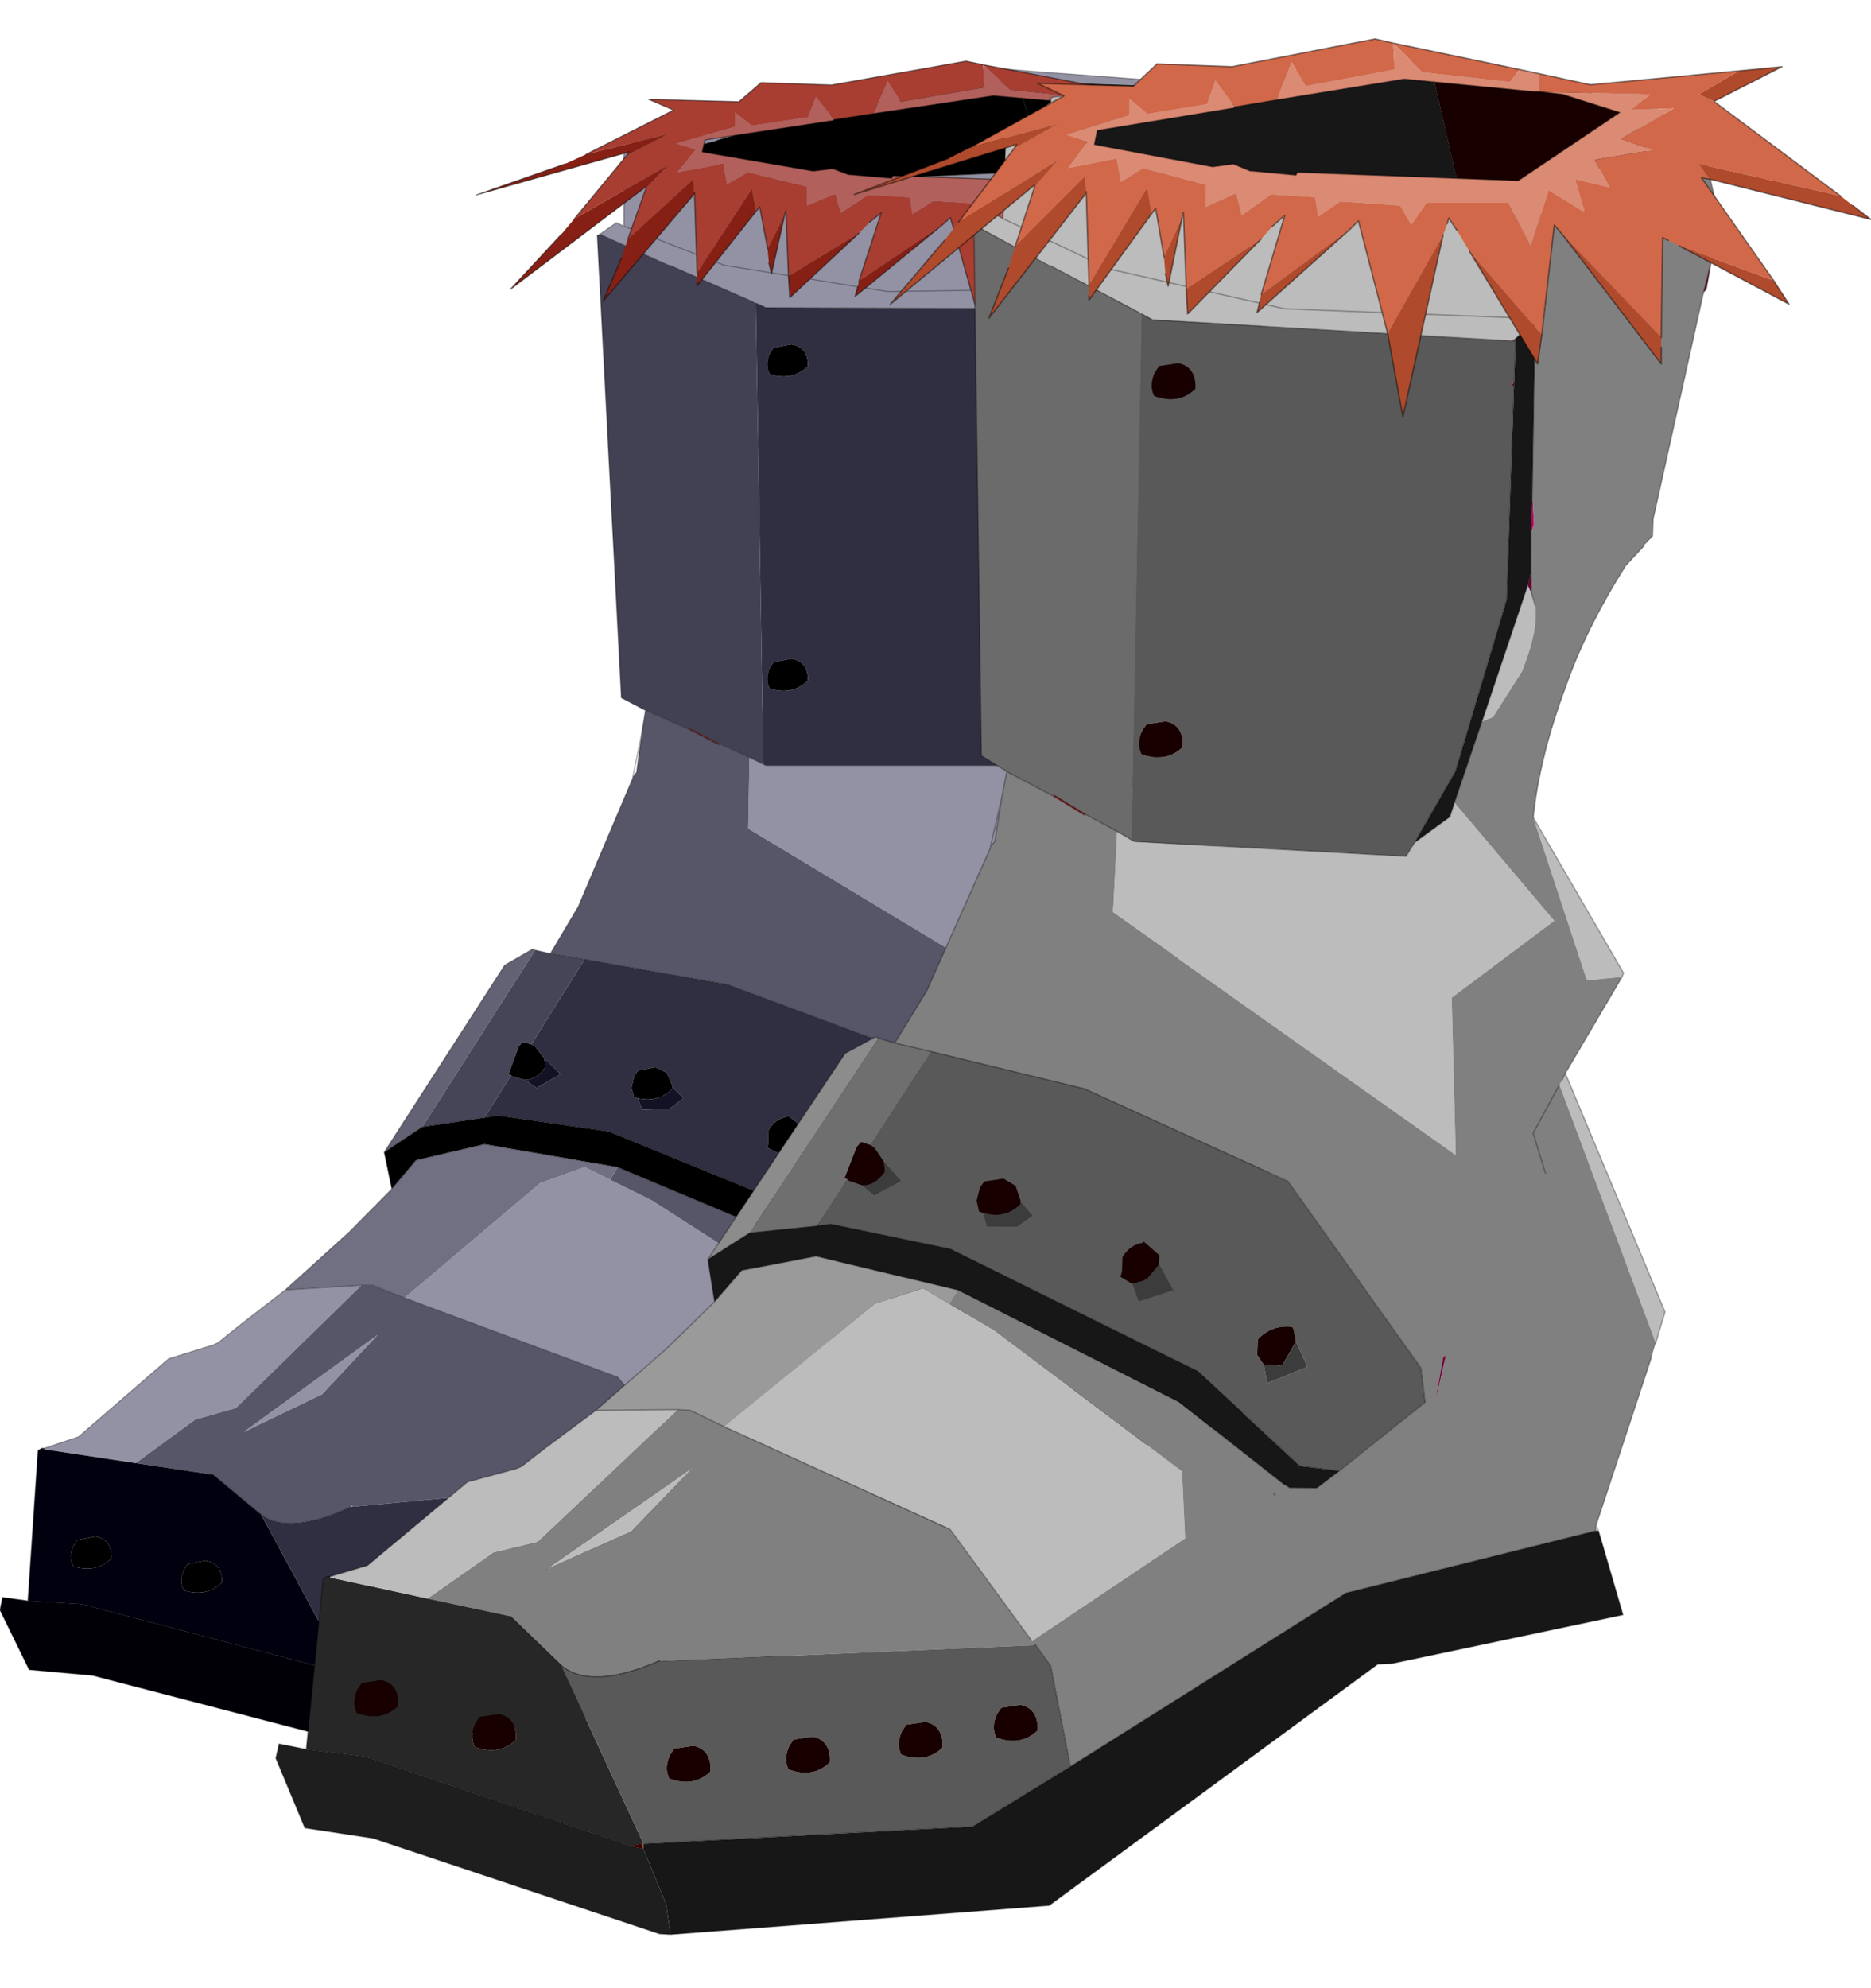 <?xml version="1.0"?>
<svg xmlns="http://www.w3.org/2000/svg" xmlns:xlink="http://www.w3.org/1999/xlink" width="67.35px" height="71.55px"><g transform="matrix(1, 0, 0, 1, -244.2, -163.35)"><use xlink:href="#object-0" width="50.8" height="73.15" transform="matrix(0.913, 0, 0, 0.826, 244.2, 165.75)"/><use xlink:href="#object-1" width="36.6" height="13.6" transform="matrix(0.94, 0, 0, 0.86, 261.35, 165.55)"/><use xlink:href="#object-2" width="50.8" height="73.15" transform="matrix(0.983, 0.054, -0.033, 0.941, 256.35, 163.35)"/><use xlink:href="#object-3" width="36.6" height="13.6" transform="matrix(1, 0, 0, 1, 274.95, 164.75)"/></g><defs><g transform="matrix(1, 0, 0, 1, 15.2, 13.15)" id="object-0"><path fill-rule="evenodd" fill="#9292a4" stroke="none" d="M8.45 -5.85L9.1 -6.35L9.4 -6.2L9.4 -9.5L9.65 -9.75L10.7 -10.5L11 -10.75L11 -10.9L11.1 -10.95L23.4 -13.05L23.45 -12.95L23.9 -13.1L25.45 -12.95L32.2 -12.4L34.95 -10.55L34.95 -10.15Q34.75 -9.25 33.6 -8.65Q32.2 -7.85 28.55 -7.45L28.1 -7.4L27.05 -7.4Q29.6 -6 29.3 -3.7L29.3 -3.5L29 -2.4L28.95 -3.4L28.25 -2.65L28.15 -2.6L15 -2.65L14.6 -2.85L14.5 -2.9L11.2 -4.5L11.15 -4.5L8.45 -5.85M29.55 15.55L33.05 21.3L33 21.45L31.75 21.65L31.7 21.6L29.55 15.55M31.05 25.25L35 34.15L34.7 35.35L30.85 25.7L30.95 25.5L31.05 25.25M-13.45 47.05L-12.1 46.55L-8.55 43.15L-6.8 42.55L-6.6 42.45L-5.7 41.65L-3.95 40.15L-0.95 39.95L-5.9 45.3L-7.5 45.8L-9.85 47.7L-13.45 47.1L-13.45 47.05M9.4 -6.2L13.35 -4.5L19.8 -3.35L28.95 -3.5L28.95 -3.4L28.95 -3.5L19.8 -3.35L13.35 -4.5L9.4 -6.2M23.85 -12.5L14.55 -10.4L13.1 -9.95L13 -9.9L12.25 -9.7L12.4 -9.05L12.95 -8.95L13.15 -8.95L13.15 -8.8L13.6 -8.85L17.95 -8.2L25.95 -8.6L26 -8.45L26.35 -8.45L27.35 -8.4L28.35 -8.4L32.75 -9.9Q33.25 -11.05 30.6 -12.3L23.7 -12.55L23.6 -12.55L23.85 -12.5M11.1 -8.55L11.15 -9.55L12.25 -9.7L11.15 -9.55L11.1 -8.55M25.25 16.75L26.5 15.7L26.65 15.15L30.45 19.45L26.8 22.6L27.15 28.6L14.3 20.05L14.35 16.95L14.9 17.25L15 17.3L24.95 17.3L25.25 16.75M27.55 12L29.05 6.7L29.2 7L29.35 7.45Q29.5 8.4 28.95 10L27.95 11.8L27.55 12M0.75 40.5L6.1 35.5L7.85 34.8L8.85 35.35L10.5 36.25L17.55 41.25L17.75 43.8L12.4 47.95L12.25 48L9.15 43.95L0.75 40.5M-0.3 42.1L-2.5 44.7L-5.6 46.35L-0.3 42.1"/><path fill-rule="evenodd" fill="#565668" stroke="none" d="M34.95 -10.15L35.45 -8.25L35.45 -8.15L35.5 -8L35.5 -7.75L35.6 -7.55L35.6 -7.4L35.45 -6.5L35.35 -6.1L35.1 -4.85L33.55 3.9L33.55 4.55L33.25 4.9L33.25 4.95L32.6 5.75Q31.2 8.3 30.55 10.55Q29.7 13.25 29.55 15.55L31.7 21.6L31.75 21.65L33 21.45L31.05 25.25L30.95 25.5L30.85 25.7L34.7 35.35L34.55 35.95L32.75 42.45L32.75 42.65L23.7 45.55L13.85 52.75L13 48.95L12.4 48.15L12.3 48.2L-1.3 49.6L-1.3 49.55L-1.35 49.6Q-3.8 50.85 -4.9 49.95L-6.8 48.2L-9.85 47.7L-7.5 45.8L-5.9 45.3L-0.95 39.95L-0.5 39.95L0.75 40.5L9.15 43.95L12.25 48L12.3 48.05L12.4 47.95L17.75 43.8L17.55 41.25L10.5 36.25L8.85 35.35L9.15 34.8L17.35 38.6L21.25 41.5L21.3 41.5L21.35 41.55L21.5 41.65L22.5 41.6L23.3 40.9L26.35 38.1L26.15 36.8L21.05 29.95L13.5 26.85L7.85 25.75L6.5 25.5L7.6 23.45L9.75 17.85L9.75 17.8L9.9 17.6L10.1 15.9L10.25 14.9L12 15.75L13.15 16.4L13.15 16.35L14.35 16.95L14.3 20.05L27.15 28.6L26.8 22.6L30.45 19.45L26.65 15.15L27.55 12L27.95 11.8L28.95 10Q29.5 8.4 29.35 7.45L29.2 7L29.15 6.2L29.1 4.7L29.2 4.35L29.1 3.3L29 -2.4L29.3 -3.5L29.3 -3.7Q29.6 -6 27.05 -7.4L28.1 -7.4L28.55 -7.45Q32.2 -7.85 33.6 -8.65Q34.75 -9.25 34.95 -10.15M27.05 36.25L26.95 36.35L26.7 38.15L27.05 36.25M20.95 41.95L21.05 41.95L21 41.95L20.95 41.9L20.95 41.95M30.85 25.7L29.95 27.6L30.45 29.1L29.95 27.6L30.85 25.7M-0.3 42.1L-5.6 46.35L-2.5 44.7L-0.3 42.1"/><path fill-rule="evenodd" fill="#383b03" stroke="none" d="M35.45 -6.5L35.45 -6.3L35.35 -6.1L35.45 -6.5"/><path fill-rule="evenodd" fill="#42001e" stroke="none" d="M35.35 -6.1L35.2 -5L35.1 -4.85L35.35 -6.1M13.6 -8.85L13.15 -8.8L13.15 -8.95L13.6 -8.85M28.3 -0.9L28.2 -0.9L28.3 -1.05L28.3 -0.9M29.05 6.7L29.15 6.2L29.2 7L29.05 6.7M27.05 36.25L26.7 38.15L26.95 36.35L27.05 36.25M-1.7 56.5L-1.65 56.6L-1.7 56.6L-1.7 56.5"/><path fill-rule="evenodd" fill="#000000" stroke="none" d="M32.85 42.65L33.85 45.8L25.45 48.15L24.95 48.2L13.25 58.1L-0.55 60L-0.75 58.85L-1.65 56.8L-1.65 56.6L10.35 55.25L13.85 52.75L23.7 45.55L32.75 42.65L32.85 42.65M0.25 35.75L-0.05 34.15L1.45 33.05L3.9 32.65L4.4 32.55L8.8 33.25L18 37.4L21.85 40.8L23.3 40.9L22.5 41.6L21.5 41.65L21.35 41.55L21.25 41.5L17.35 38.6L9.15 34.8L3.9 33.8L1.2 34.5L0.25 35.75M28.25 -2.65L28.95 -3.4L29 -2.4L29.1 3.3L29.1 4.7L29.15 6.2L29.05 6.7L27.55 12L26.65 15.15L26.5 15.7L25.25 16.75L26.65 13.95L28.3 7.3L28.3 -0.9L28.3 -1.05L28.3 -2.6L28.25 -2.65M12.25 -9.7L13 -9.9L13.1 -9.95L14.55 -10.4L23.85 -12.5L25 -12.3L25.95 -8.6L17.95 -8.2L13.6 -8.85L13.15 -8.95L12.95 -8.95L12.4 -9.05L12.25 -9.7"/><path fill-rule="evenodd" fill="#000006" stroke="none" d="M-0.55 60L-0.95 60L-11.55 56.95L-14.05 56.7L-15.2 54.1L-15.1 53.55L-14.1 53.7L-11.95 53.85L-2.15 56.7L-1.65 56.8L-0.75 58.85L-0.55 60"/><path fill-rule="evenodd" fill="#00000f" stroke="none" d="M-14.1 53.7L-13.7 47.15L-13.55 47.05L-13.45 47.1L-9.85 47.7L-6.8 48.2L-4.9 49.95L-1.7 56.5L-1.7 56.6L-2.15 56.7L-11.95 53.85L-14.1 53.7M-6.45 52.9L-6.45 52.75Q-6.5 52.05 -7.1 51.95L-7.8 52.1L-7.95 52.35Q-8.15 52.85 -7.95 53.25Q-7.05 53.55 -6.45 52.9M-10.8 51.85L-10.8 51.7Q-10.85 51 -11.45 50.9L-12.15 51.05L-12.3 51.3Q-12.5 51.8 -12.3 52.2Q-11.4 52.5 -10.8 51.85"/><path fill-rule="evenodd" fill="#0d0004" stroke="none" d="M-13.55 47.05L-13.45 47.05L-13.45 47.1L-13.55 47.05"/><path fill-rule="evenodd" fill="#707082" stroke="none" d="M-3.95 40.15L-1.45 37.65L0.25 35.75L1.2 34.5L3.9 33.8L9.15 34.8L8.85 35.35L7.85 34.8L6.1 35.5L0.75 40.5L-0.5 39.95L-0.95 39.95L-3.95 40.15"/><path fill-rule="evenodd" fill="#626274" stroke="none" d="M-0.05 34.15L4.7 26L5.8 25.3L5.9 25.35L1.45 33.05L-0.05 34.15"/><path fill-rule="evenodd" fill="#454557" stroke="none" d="M5.9 25.35L6.5 25.5L7.85 25.75L5.75 29.45L5.4 29.35L5.25 29.55L4.85 30.75L4.95 30.8L3.9 32.65L1.45 33.05L5.9 25.35"/><path fill-rule="evenodd" fill="#414153" stroke="none" d="M10.25 14.9L9.3 14.35L8.35 -5.8L8.45 -5.85L11.15 -4.5L11.2 -4.5L14.5 -2.9L14.6 -2.85L14.9 17.25L14.35 16.95L13.15 16.35L12 15.7L12 15.75L10.25 14.9"/><path fill-rule="evenodd" fill="#2f2f41" stroke="none" d="M14.6 -2.85L15 -2.65L28.15 -2.6L28.3 -2.6L28.3 -1.05L28.2 -0.9L28.3 -0.9L28.3 7.3L26.65 13.95L25.25 16.75L24.95 17.3L15 17.3L14.9 17.25L14.6 -2.85M16.65 -0.1L16.65 -0.25Q16.6 -0.95 16 -1.05L15.3 -0.9L15.15 -0.65Q14.95 -0.15 15.15 0.25Q16.05 0.55 16.65 -0.1M16.65 13.6L16.65 13.45Q16.6 12.75 16 12.65L15.3 12.8L15.15 13.05Q14.95 13.55 15.15 13.95Q16.05 14.25 16.65 13.6M11.3 31.3L11.3 31.25L11.1 30.7L10.65 30.45L9.95 30.6L9.8 30.85L9.7 31.35L9.8 31.75L9.95 31.8L10.1 32.25L10.1 32.3L11.2 32.25L11.75 31.8L11.3 31.3M16.45 33.4L16.45 33.05L15.85 32.55L15.85 32.6Q15.35 32.7 15.1 33.2L15.1 33.5L15.1 33.75L15.05 33.95L15.5 34.2L15.75 34.85L17 34.35L16.45 33.4M21.55 36.05L21.45 35.6L21.4 35.5Q20.65 35.45 20.15 36.05L20.15 36.2L20.15 36.5L20.15 36.65L20.4 37L20.55 37.7L22 37L21.55 36.05M6.25 30.05L5.9 29.55L5.75 29.45L7.85 25.75L13.5 26.85L21.05 29.95L26.15 36.8L26.35 38.1L23.3 40.9L21.85 40.8L18 37.4L8.8 33.25L4.4 32.55L3.9 32.65L4.95 30.8L5 30.85L5.5 31L5.95 31.35L6.9 30.75L6.25 30.05M-4.9 49.95Q-3.8 50.85 -1.35 49.6L-1.3 49.6L12.3 48.2L12.4 48.15L13 48.95L13.85 52.75L10.35 55.25L-1.65 56.6L-1.7 56.5L-4.9 49.95M11.1 51.8Q12 52.1 12.6 51.45L12.6 51.3Q12.55 50.6 11.95 50.5L11.25 50.65L11.1 50.9Q10.9 51.4 11.1 51.8M7.8 51.5L7.65 51.75Q7.45 52.25 7.65 52.65Q8.55 52.95 9.15 52.3L9.15 52.15Q9.1 51.45 8.5 51.35L7.8 51.5M0.7 53.55Q0.65 52.85 0.05 52.75L-0.65 52.9L-0.8 53.15Q-1 53.65 -0.8 54.05Q0.1 54.35 0.7 53.7L0.7 53.55M3.55 52.55Q3.35 53.05 3.55 53.45Q4.45 53.75 5.05 53.1L5.05 52.95Q5 52.25 4.4 52.15L3.7 52.3L3.55 52.55"/><path fill-rule="evenodd" fill="#420000" stroke="none" d="M28.15 -2.6L28.25 -2.65L28.3 -2.6L28.15 -2.6"/><path fill-rule="evenodd" fill="#000000" stroke="none" d="M23.7 -12.55L30.6 -12.3Q33.25 -11.05 32.75 -9.9L28.35 -8.4L27.35 -8.4L25.95 -8.6L25 -12.3L23.85 -12.5L23.7 -12.55M16.65 -0.1Q16.05 0.55 15.15 0.25Q14.95 -0.15 15.15 -0.65L15.3 -0.9L16 -1.05Q16.6 -0.95 16.65 -0.25L16.65 -0.1M16.65 13.6Q16.05 14.25 15.15 13.95Q14.95 13.55 15.15 13.05L15.3 12.8L16 12.65Q16.6 12.75 16.65 13.45L16.65 13.6M9.95 31.8L9.8 31.75L9.7 31.35L9.8 30.85L9.95 30.6L10.65 30.45L11.1 30.7L11.3 31.25L11.3 31.3L11.3 31.4Q10.75 32 9.95 31.8M15.5 34.2L15.05 33.95L15.1 33.75L15.1 33.5L15.1 33.2Q15.35 32.7 15.85 32.6L15.85 32.55L16.45 33.05L16.45 33.4L16.05 33.95L15.9 34.05L15.5 34.2M20.4 37L20.15 36.65L20.15 36.5L20.15 36.2L20.15 36.05Q20.65 35.45 21.4 35.5L21.45 35.6L21.55 36.05L21.1 36.95L21 37L20.4 37M5.75 29.45L5.9 29.55L6.25 30.05L6.3 30.3L6.3 30.45Q5.95 31 5.5 31L5 30.85L4.95 30.8L4.85 30.75L5.25 29.55L5.4 29.35L5.75 29.45M11.1 51.8Q10.9 51.4 11.1 50.9L11.25 50.65L11.95 50.5Q12.55 50.6 12.6 51.3L12.6 51.45Q12 52.1 11.1 51.8M7.8 51.5L8.5 51.35Q9.1 51.45 9.15 52.15L9.15 52.3Q8.55 52.95 7.65 52.65Q7.45 52.25 7.65 51.75L7.8 51.5M0.7 53.55L0.7 53.7Q0.1 54.35 -0.8 54.05Q-1 53.65 -0.8 53.15L-0.65 52.9L0.05 52.75Q0.65 52.85 0.7 53.55M3.55 52.55L3.7 52.3L4.4 52.15Q5 52.25 5.05 52.95L5.05 53.1Q4.45 53.75 3.55 53.45Q3.35 53.05 3.55 52.55M-6.45 52.9Q-7.05 53.55 -7.95 53.25Q-8.15 52.85 -7.95 52.35L-7.8 52.1L-7.1 51.95Q-6.5 52.05 -6.45 52.75L-6.45 52.9M-10.8 51.85Q-11.4 52.5 -12.3 52.2Q-12.5 51.8 -12.3 51.3L-12.15 51.05L-11.45 50.9Q-10.85 51 -10.8 51.7L-10.8 51.85"/><path fill-rule="evenodd" fill="#030000" stroke="none" d="M27.35 -8.4L26.35 -8.45L26 -8.45L25.95 -8.6L27.35 -8.4"/><path fill-rule="evenodd" fill="#730000" stroke="none" d="M13.15 -8.95L12.95 -8.95L13.15 -8.95M12 15.75L12 15.7L13.15 16.35L13.15 16.4L12 15.75"/><path fill-rule="evenodd" fill="#8d0043" stroke="none" d="M29.1 4.7L29.1 3.3L29.2 4.35L29.1 4.7"/><path fill-rule="evenodd" fill="#121224" stroke="none" d="M11.3 31.3L11.75 31.8L11.2 32.25L10.1 32.3L10.1 32.25L9.95 31.8Q10.75 32 11.3 31.4L11.3 31.3M16.45 33.4L17 34.35L15.75 34.85L15.5 34.2L15.9 34.05L16.05 33.95L16.45 33.4M21.55 36.05L22 37L20.55 37.7L20.4 37L21 37L21.1 36.95L21.55 36.05M6.25 30.05L6.9 30.75L5.95 31.35L5.5 31Q5.95 31 6.3 30.45L6.3 30.3L6.25 30.05"/><path fill-rule="evenodd" fill="#180000" stroke="none" d="M21.25 41.5L21.35 41.55L21.3 41.5L21.25 41.5"/><path fill-rule="evenodd" fill="#898368" stroke="none" d="M12.4 47.95L12.3 48.05L12.25 48L12.4 47.95"/><path fill-rule="evenodd" fill="#450000" stroke="none" d="M20.95 41.9L21 41.95L21.05 41.95L20.95 41.95L20.95 41.9"/><path fill-rule="evenodd" fill="#1c0000" stroke="none" d="M-1.65 56.8L-2.15 56.7L-1.7 56.6L-1.65 56.8"/><path fill-rule="evenodd" fill="#424106" stroke="none" d="M-1.65 56.8L-1.7 56.6L-1.65 56.6L-1.65 56.8"/><path fill="none" stroke="#000000" stroke-opacity="0.302" stroke-width="0.05" stroke-linecap="round" stroke-linejoin="round" d="M8.45 -5.85L9.1 -6.35L9.4 -6.2L9.4 -9.5L9.65 -9.75L10.7 -10.5L11 -10.9L11.1 -10.95L23.4 -13.05L23.9 -13.1L25.45 -12.95L32.2 -12.4L34.95 -10.55L34.95 -10.15L35.45 -8.25L35.5 -8L35.5 -7.75L35.6 -7.55L35.6 -7.4L35.45 -6.5L35.45 -6.3L35.35 -6.1L35.2 -5L35.1 -4.85L33.55 3.9L33.55 4.55L33.25 4.9L33.25 4.95L32.6 5.75Q31.2 8.3 30.55 10.55Q29.7 13.25 29.55 15.55L33.05 21.3L33 21.45L31.05 25.25L35 34.15L34.7 35.35M34.55 35.95L32.75 42.45L32.85 42.65L33.85 45.8L25.45 48.15L24.95 48.2L13.25 58.1L-0.55 60L-0.95 60L-11.55 56.95L-14.05 56.7L-15.2 54.1L-15.1 53.55L-14.1 53.7L-13.7 47.15L-13.55 47.05L-13.45 47.05L-12.1 46.55L-8.55 43.15L-6.8 42.55L-6.6 42.45L-5.7 41.65L-3.95 40.15L-1.45 37.65L0.25 35.75L-0.05 34.15L4.7 26L5.8 25.3L5.9 25.35L6.5 25.5L7.6 23.45L9.75 17.85L9.75 17.8L10.1 15.9L10.25 14.9L9.3 14.35L8.35 -5.8L8.45 -5.85L11.15 -4.5L11.2 -4.5L14.5 -2.9M14.6 -2.85L15 -2.65L28.15 -2.6L28.25 -2.65L28.95 -3.4L28.95 -3.5L19.8 -3.35L13.35 -4.5L9.4 -6.2M12.25 -9.7L13 -9.9L13.1 -9.95L14.55 -10.4L23.85 -12.5L23.6 -12.55M26.35 -8.45L26 -8.45L25.95 -8.6L17.95 -8.2L13.6 -8.85L13.15 -8.95L12.95 -8.95L12.4 -9.05L12.25 -9.7L11.15 -9.55L11.1 -8.55M10.7 -10.5L11 -10.75L11 -10.9M23.85 -12.5L23.7 -12.55M23.9 -13.1L23.45 -12.95L23.4 -13.05M27.35 -8.4L25.95 -8.6L25 -12.3L23.85 -12.5M28.3 -1.05L28.3 -2.6L28.15 -2.6M28.3 -1.05L28.3 -0.9L28.3 7.3L26.65 13.95L25.25 16.75L26.5 15.7L26.65 15.15L27.55 12L29.05 6.7L29.15 6.2L29.1 4.7L29.1 3.3L29 -2.4L28.95 -3.4M35.5 -8L35.45 -8.15L35.45 -8.25M35.1 -4.85L35.35 -6.1L35.45 -6.5M29.2 7L29.35 7.45M29.2 7L29.15 6.2M25.25 16.75L24.95 17.3L15 17.3L14.9 17.25L14.35 16.95L13.15 16.35L12 15.7M10.1 15.9L9.9 17.6L9.75 17.8M12 15.75L13.15 16.4M12 15.75L10.25 14.9M3.9 32.65L4.4 32.55L8.8 33.25L18 37.4L21.85 40.8L23.3 40.9L26.35 38.1L26.15 36.8L21.05 29.95L13.5 26.85L7.85 25.75L6.5 25.5M1.45 33.05L3.9 32.65M-0.05 34.15L1.45 33.05M9.15 34.8L3.9 33.8L1.2 34.5L0.25 35.75M9.15 34.8L17.35 38.6L21.25 41.5L21.3 41.5L21.35 41.55L21.5 41.65L22.5 41.6L23.3 40.9M12.25 48L9.15 43.95L0.75 40.5L-0.5 39.95L-0.95 39.95L-3.95 40.15M-6.8 48.2L-4.9 49.95Q-3.8 50.85 -1.35 49.6M12.4 48.15L13 48.95L13.85 52.75L23.7 45.55L32.75 42.65L32.75 42.45M30.95 25.5L31.05 25.25M20.95 41.95L20.95 41.9M32.75 42.65L32.85 42.65M30.45 29.1L29.95 27.6L30.85 25.7M-1.65 56.6L10.35 55.25L13.85 52.75M-2.15 56.7L-1.65 56.8M-1.7 56.6L-2.15 56.7L-11.95 53.85L-14.1 53.7M-1.7 56.6L-1.65 56.6"/></g><g transform="matrix(1, 0, 0, 1, 18.3, 6.8)" id="object-1"><path fill-rule="evenodd" fill="#a73e31" stroke="none" d="M-14.1 -2.9L-10.75 -4.75L-11.7 -5.2L-8.25 -5.1L-7.4 -5.9L-4.7 -5.8L0.45 -6.8L1.1 -6.65L5.65 -5.7L5.3 -5.25L2.15 -5.6L1.1 -6.65L1.15 -5.7L-2.05 -5.1L-2.55 -5.95L-3.1 -4.6L-4.6 -4.35L-5.3 -5.3L-5.6 -4.45L-7.75 -4.1L-8.4 -4.65L-8.4 -4.05L-10.65 -3.35L-9.9 -3.1L-10.6 -2.15L-8.85 -2.5L-8.7 -1.65L-7.9 -2.15L-5.65 -1.55L-5.65 -0.75L-4.55 -1.25L-4.35 -0.45L-3.3 -1.2L-1.7 -1.1L-1.7 -1.05L-1.6 -0.4L-0.8 -0.95L1.35 -0.8L1.75 -0.1L2.3 -0.9L5.25 -0.9L6.05 0.65L6.7 -1.35L8 -0.55L7.65 -1.75L8.9 -1.45L8.35 -2.45L10.45 -2.8L9.3 -3.2L11.2 -4.3L9.65 -4.25L10.35 -4.8L6.35 -4.9L6.15 -4.9L6.35 -4.9L6.35 -5.55L8.2 -5.15L13.55 -5.65L12.1 -4.8L12.65 -4.55L17.2 -1.15L12.1 -2.3L12.5 -1.75L12.2 -1.8L14.8 1.9L11.4 0.65L11 0.45L10.8 0.35L10.75 3.95L7.2 0.25L6.9 -0.1L6.45 3.85L3.85 0.85L3.4 0.1L3.1 -0.35L3.05 -0.15L2.9 0.25L0.9 3.8L-0.15 -0.25L-0.45 0.05L-3.65 2.4L-2.8 -0.45L-3.25 -0.05L-3.65 0.4L-6.35 2.2L-6.45 -0.55L-6.5 -0.35L-7.15 1.05L-7.45 -0.7L-7.6 -0.5L-7.75 -1.45L-9.85 2.05L-9.95 -1.3L-9.95 -1.25L-10 -1.85L-12.5 0.65L-11.8 -1.5L-11.8 -1.55L-11.75 -1.55L-10.95 -2.45L-14.55 -0.2L-12.55 -2.85L-10.95 -3.75L-14.1 -2.9"/><path fill-rule="evenodd" fill="#b1605b" stroke="none" d="M5.65 -5.7L6.35 -5.55L6.35 -4.9L10.35 -4.8L9.65 -4.25L11.2 -4.3L9.3 -3.2L10.45 -2.8L8.35 -2.45L8.9 -1.45L7.65 -1.75L8 -0.55L6.7 -1.35L6.05 0.65L5.25 -0.9L2.3 -0.9L1.75 -0.1L1.35 -0.8L-0.8 -0.95L-1.6 -0.4L-1.7 -1.05L-1.7 -1.1L-3.3 -1.2L-4.35 -0.45L-4.55 -1.25L-5.65 -0.75L-5.65 -1.55L-7.9 -2.15L-8.7 -1.65L-8.85 -2.5L-10.6 -2.15L-9.9 -3.1L-10.65 -3.35L-8.4 -4.05L-8.4 -4.65L-7.75 -4.1L-5.6 -4.45L-5.3 -5.3L-4.6 -4.35L-4.7 -4.3L-9.55 -3.5L-9.65 -3L-5.4 -2.2L-4.65 -2.3L-4.05 -2.05L-4 -2.05L-2.4 -1.9L-2.35 -2L5.6 -1.7L9.25 -4.15L7.2 -4.8L6.35 -4.9L6.15 -4.9L1.5 -5.35L-3.1 -4.6L-2.55 -5.95L-2.05 -5.1L1.15 -5.7L1.1 -6.65L2.15 -5.6L5.3 -5.25L5.65 -5.7"/><path fill-rule="evenodd" fill="#862015" stroke="none" d="M13.55 -5.65L15.1 -5.8L12.65 -4.55L12.1 -4.8L13.55 -5.65M17.2 -1.15L17.65 -0.8L18.3 -0.3L12.5 -1.75L12.1 -2.3L17.2 -1.15M14.8 1.9L15.35 2.75L11.4 0.65L14.8 1.9M10.75 3.95L10.75 4.3L10.75 4.9L7.2 0.25L10.75 3.95M6.45 3.85L6.3 4.9L3.85 0.85L6.45 3.85M2.9 0.25L1.45 6.8L0.9 3.8L2.9 0.25M-0.45 0.05L-3.8 3.05L-3.7 2.65L-3.65 2.4L-0.45 0.05M-3.65 0.4L-6.3 3.1L-6.35 2.2L-3.65 0.4M-6.5 -0.35L-7 2.1L-7.1 1.65L-7.15 1.05L-6.5 -0.35M-7.6 -0.5L-9.85 2.6L-9.85 2.45L-9.85 2.05L-7.75 -1.45L-7.6 -0.5M-9.95 -1.25L-13.45 3.25L-12.75 1.45L-12.5 0.65L-10 -1.85L-9.95 -1.25M-11.8 -1.55L-17 2.75L-15.05 0.45L-14.55 -0.2L-10.95 -2.45L-11.75 -1.55L-11.8 -1.55M-12.55 -2.85L-12.45 -3L-18.3 -1.2L-14.9 -2.5L-14.1 -2.9L-10.95 -3.75L-12.55 -2.85"/><path fill="none" stroke="#000000" stroke-opacity="0.451" stroke-width="0.05" stroke-linecap="round" stroke-linejoin="round" d="M-14.1 -2.9L-10.75 -4.75L-11.7 -5.2L-8.25 -5.1L-7.4 -5.9L-4.7 -5.8L0.45 -6.8L1.1 -6.65L5.65 -5.7L6.35 -5.55L8.2 -5.15L13.55 -5.65L15.1 -5.8L12.65 -4.55L17.2 -1.15M17.65 -0.8L18.3 -0.3L12.5 -1.75L12.2 -1.8L14.8 1.9L15.35 2.75L11.4 0.65M11 0.45L10.8 0.35L10.75 3.95M10.75 4.3L10.75 4.9L7.2 0.25L6.9 -0.1L6.45 3.85L6.3 4.9L3.85 0.85M3.4 0.1L3.1 -0.35L3.05 -0.15M2.9 0.25L1.45 6.8L0.9 3.8L-0.15 -0.25L-0.45 0.05L-3.8 3.05L-3.7 2.65M-3.65 2.4L-2.8 -0.45L-3.25 -0.05M-3.65 0.4L-6.3 3.1L-6.35 2.2L-6.45 -0.55L-6.5 -0.35L-7 2.1L-7.1 1.65M-7.15 1.05L-7.45 -0.7L-7.6 -0.5L-9.85 2.6L-9.85 2.45M-9.85 2.05L-9.95 -1.3L-9.95 -1.25L-13.45 3.25L-12.75 1.45M-12.5 0.65L-11.8 -1.5L-11.8 -1.55L-17 2.75L-15.05 0.45M-14.55 -0.2L-12.55 -2.85L-12.45 -3L-18.3 -1.2L-14.9 -2.5M6.35 -4.9L7.2 -4.8L9.25 -4.15L5.6 -1.7L-2.35 -2L-2.4 -1.9L-4 -2.05L-4.05 -2.05L-4.65 -2.3L-5.4 -2.2L-9.65 -3L-9.55 -3.5L-4.7 -4.3M-4.6 -4.35L-3.1 -4.6L1.5 -5.35L6.15 -4.9L6.35 -4.9"/></g><g transform="matrix(1, 0, 0, 1, 15.2, 13.15)" id="object-2"><path fill-rule="evenodd" fill="#bcbcbc" stroke="none" d="M8.45 -5.85L9.1 -6.35L9.4 -6.2L9.4 -9.5L9.65 -9.75L10.7 -10.5L11 -10.75L11 -10.9L11.1 -10.95L23.4 -13.05L23.45 -12.95L23.9 -13.1L25.45 -12.95L32.2 -12.4L34.95 -10.55L34.95 -10.15Q34.75 -9.25 33.6 -8.65Q32.2 -7.85 28.55 -7.45L28.1 -7.4L27.05 -7.4Q29.6 -6 29.3 -3.7L29.3 -3.5L29 -2.4L28.95 -3.4L28.25 -2.65L28.15 -2.6L15 -2.65L14.6 -2.85L14.5 -2.9L11.2 -4.5L11.15 -4.5L8.45 -5.85M29.55 15.55L33.05 21.3L33 21.45L31.75 21.65L31.7 21.6L29.55 15.55M31.05 25.25L35 34.15L34.7 35.35L30.85 25.7L30.95 25.5L31.05 25.25M-13.45 47.05L-12.1 46.55L-8.55 43.15L-6.8 42.55L-6.6 42.45L-5.7 41.65L-3.95 40.15L-0.95 39.95L-5.9 45.3L-7.5 45.8L-9.85 47.7L-13.45 47.1L-13.45 47.05M9.4 -6.2L13.35 -4.5L19.8 -3.35L28.95 -3.5L28.95 -3.4L28.95 -3.5L19.8 -3.35L13.35 -4.5L9.4 -6.2M23.85 -12.5L14.55 -10.4L13.1 -9.95L13 -9.9L12.25 -9.7L12.4 -9.05L12.95 -8.95L13.15 -8.95L13.15 -8.8L13.6 -8.85L17.95 -8.2L25.95 -8.6L26 -8.45L26.35 -8.45L27.35 -8.4L28.35 -8.4L32.75 -9.9Q33.25 -11.05 30.6 -12.3L23.7 -12.55L23.6 -12.55L23.85 -12.5M11.1 -8.55L11.15 -9.55L12.25 -9.7L11.15 -9.55L11.1 -8.55M25.25 16.75L26.5 15.7L26.65 15.15L30.45 19.45L26.8 22.6L27.15 28.6L14.3 20.05L14.35 16.95L14.9 17.25L15 17.3L24.95 17.3L25.25 16.75M27.55 12L29.05 6.7L29.2 7L29.35 7.45Q29.5 8.4 28.95 10L27.95 11.8L27.55 12M0.75 40.5L6.1 35.5L7.85 34.8L8.85 35.35L10.5 36.25L17.55 41.25L17.75 43.8L12.4 47.95L12.25 48L9.15 43.95L0.75 40.5M-0.3 42.1L-2.5 44.7L-5.6 46.35L-0.3 42.1"/><path fill-rule="evenodd" fill="#808080" stroke="none" d="M34.95 -10.15L35.45 -8.25L35.45 -8.15L35.5 -8L35.5 -7.75L35.6 -7.55L35.6 -7.4L35.45 -6.5L35.35 -6.1L35.1 -4.85L33.55 3.9L33.55 4.55L33.25 4.9L33.25 4.95L32.6 5.75Q31.2 8.3 30.55 10.55Q29.7 13.25 29.55 15.55L31.7 21.6L31.75 21.65L33 21.45L31.05 25.25L30.95 25.5L30.85 25.7L34.7 35.35L34.55 35.95L32.75 42.45L32.75 42.65L23.7 45.55L13.85 52.75L13 48.95L12.4 48.15L12.3 48.2L-1.3 49.6L-1.3 49.55L-1.35 49.6Q-3.8 50.85 -4.9 49.95L-6.8 48.2L-9.85 47.7L-7.5 45.8L-5.9 45.3L-0.95 39.95L-0.5 39.95L0.75 40.5L9.15 43.95L12.25 48L12.3 48.05L12.4 47.95L17.75 43.8L17.55 41.25L10.5 36.25L8.85 35.35L9.15 34.8L17.35 38.6L21.25 41.5L21.3 41.5L21.35 41.55L21.5 41.65L22.5 41.6L23.3 40.9L26.35 38.1L26.15 36.8L21.05 29.95L13.5 26.85L7.85 25.75L6.5 25.5L7.6 23.45L9.75 17.85L9.75 17.8L9.9 17.6L10.1 15.9L10.25 14.9L12 15.75L13.15 16.4L13.15 16.35L14.35 16.95L14.3 20.05L27.15 28.6L26.8 22.6L30.45 19.45L26.65 15.15L27.55 12L27.95 11.8L28.95 10Q29.5 8.4 29.35 7.45L29.2 7L29.15 6.2L29.1 4.7L29.2 4.35L29.1 3.3L29 -2.4L29.3 -3.5L29.3 -3.7Q29.6 -6 27.05 -7.4L28.1 -7.4L28.55 -7.45Q32.2 -7.85 33.6 -8.65Q34.75 -9.25 34.95 -10.15M27.05 36.25L26.95 36.35L26.7 38.15L27.05 36.25M20.95 41.95L21.05 41.95L21 41.95L20.95 41.9L20.95 41.95M30.85 25.7L29.95 27.6L30.45 29.1L29.95 27.6L30.85 25.7M-0.3 42.1L-5.6 46.35L-2.5 44.7L-0.3 42.1"/><path fill-rule="evenodd" fill="#62651b" stroke="none" d="M35.45 -6.5L35.45 -6.3L35.35 -6.1L35.45 -6.5"/><path fill-rule="evenodd" fill="#6c0036" stroke="none" d="M35.35 -6.1L35.2 -5L35.1 -4.85L35.35 -6.1M13.6 -8.85L13.15 -8.8L13.15 -8.95L13.6 -8.85M28.3 -0.9L28.2 -0.9L28.3 -1.05L28.3 -0.9M29.05 6.7L29.15 6.2L29.2 7L29.05 6.7M27.05 36.25L26.7 38.15L26.95 36.35L27.05 36.25M-1.7 56.5L-1.65 56.6L-1.7 56.6L-1.7 56.5"/><path fill-rule="evenodd" fill="#171717" stroke="none" d="M32.85 42.65L33.85 45.8L25.45 48.15L24.95 48.2L13.25 58.1L-0.55 60L-0.75 58.85L-1.65 56.8L-1.65 56.6L10.35 55.25L13.85 52.75L23.7 45.55L32.75 42.65L32.85 42.65M0.25 35.75L-0.05 34.15L1.45 33.05L3.9 32.65L4.4 32.55L8.8 33.25L18 37.4L21.85 40.8L23.3 40.9L22.5 41.6L21.5 41.65L21.35 41.55L21.25 41.5L17.35 38.6L9.15 34.8L3.9 33.8L1.2 34.5L0.25 35.75M28.25 -2.65L28.95 -3.4L29 -2.4L29.1 3.3L29.1 4.7L29.15 6.2L29.05 6.7L27.55 12L26.65 15.15L26.5 15.7L25.25 16.75L26.65 13.95L28.3 7.3L28.3 -0.9L28.3 -1.05L28.3 -2.6L28.25 -2.65M12.25 -9.7L13 -9.9L13.1 -9.95L14.55 -10.4L23.85 -12.5L25 -12.3L25.95 -8.6L17.95 -8.2L13.6 -8.85L13.15 -8.95L12.95 -8.95L12.4 -9.05L12.25 -9.7"/><path fill-rule="evenodd" fill="#1e1e1e" stroke="none" d="M-0.55 60L-0.95 60L-11.55 56.95L-14.05 56.7L-15.2 54.1L-15.1 53.55L-14.1 53.7L-11.95 53.85L-2.15 56.7L-1.65 56.8L-0.75 58.85L-0.55 60"/><path fill-rule="evenodd" fill="#272727" stroke="none" d="M-14.1 53.7L-13.7 47.15L-13.55 47.05L-13.45 47.1L-9.85 47.7L-6.8 48.2L-4.9 49.95L-1.7 56.5L-1.7 56.6L-2.15 56.7L-11.95 53.85L-14.1 53.7M-6.45 52.9L-6.45 52.75Q-6.5 52.05 -7.1 51.95L-7.8 52.1L-7.95 52.35Q-8.15 52.85 -7.95 53.25Q-7.05 53.55 -6.45 52.9M-10.8 51.85L-10.8 51.7Q-10.85 51 -11.45 50.9L-12.15 51.05L-12.3 51.3Q-12.5 51.8 -12.3 52.2Q-11.4 52.5 -10.8 51.85"/><path fill-rule="evenodd" fill="#37001c" stroke="none" d="M-13.55 47.05L-13.45 47.05L-13.45 47.1L-13.55 47.05"/><path fill-rule="evenodd" fill="#9a9a9a" stroke="none" d="M-3.95 40.15L-1.45 37.65L0.25 35.75L1.2 34.5L3.9 33.8L9.15 34.8L8.85 35.35L7.85 34.8L6.1 35.5L0.75 40.5L-0.5 39.95L-0.95 39.95L-3.95 40.15"/><path fill-rule="evenodd" fill="#8c8c8c" stroke="none" d="M-0.05 34.15L4.7 26L5.8 25.3L5.9 25.35L1.45 33.05L-0.05 34.15"/><path fill-rule="evenodd" fill="#6f6f6f" stroke="none" d="M5.9 25.35L6.5 25.5L7.85 25.75L5.75 29.45L5.4 29.35L5.25 29.55L4.85 30.75L4.95 30.8L3.9 32.65L1.45 33.05L5.9 25.35"/><path fill-rule="evenodd" fill="#6b6b6b" stroke="none" d="M10.25 14.9L9.3 14.35L8.35 -5.8L8.45 -5.85L11.15 -4.5L11.2 -4.5L14.5 -2.9L14.6 -2.85L14.9 17.25L14.35 16.95L13.15 16.35L12 15.7L12 15.75L10.25 14.9"/><path fill-rule="evenodd" fill="#595959" stroke="none" d="M14.6 -2.85L15 -2.65L28.15 -2.6L28.3 -2.6L28.3 -1.05L28.2 -0.9L28.3 -0.9L28.3 7.3L26.65 13.95L25.25 16.75L24.95 17.3L15 17.3L14.9 17.25L14.6 -2.85M16.65 -0.1L16.65 -0.25Q16.6 -0.95 16 -1.05L15.3 -0.9L15.15 -0.65Q14.95 -0.15 15.15 0.25Q16.05 0.55 16.65 -0.1M16.65 13.6L16.65 13.45Q16.6 12.75 16 12.65L15.3 12.8L15.15 13.05Q14.95 13.55 15.15 13.95Q16.05 14.25 16.65 13.6M11.3 31.3L11.3 31.25L11.1 30.7L10.65 30.45L9.95 30.6L9.8 30.85L9.7 31.35L9.8 31.75L9.95 31.8L10.1 32.25L10.1 32.3L11.2 32.25L11.75 31.8L11.3 31.3M16.45 33.4L16.45 33.05L15.85 32.55L15.85 32.6Q15.35 32.7 15.1 33.2L15.1 33.5L15.1 33.75L15.05 33.95L15.5 34.2L15.75 34.85L17 34.35L16.45 33.4M21.55 36.05L21.45 35.6L21.4 35.5Q20.65 35.45 20.15 36.05L20.15 36.2L20.15 36.5L20.15 36.65L20.4 37L20.55 37.7L22 37L21.55 36.05M6.25 30.05L5.9 29.55L5.75 29.45L7.85 25.75L13.5 26.85L21.05 29.95L26.15 36.8L26.35 38.1L23.3 40.9L21.85 40.8L18 37.4L8.8 33.25L4.4 32.55L3.9 32.65L4.95 30.8L5 30.85L5.5 31L5.95 31.35L6.9 30.75L6.25 30.05M-4.9 49.95Q-3.8 50.85 -1.35 49.6L-1.3 49.6L12.3 48.2L12.4 48.15L13 48.95L13.85 52.75L10.35 55.25L-1.65 56.6L-1.7 56.5L-4.9 49.95M11.1 51.8Q12 52.1 12.6 51.45L12.6 51.3Q12.55 50.6 11.95 50.5L11.25 50.65L11.1 50.9Q10.9 51.4 11.1 51.8M7.8 51.5L7.65 51.75Q7.45 52.25 7.65 52.65Q8.55 52.95 9.15 52.3L9.15 52.15Q9.1 51.45 8.5 51.35L7.8 51.5M0.7 53.55Q0.65 52.85 0.05 52.75L-0.65 52.9L-0.8 53.15Q-1 53.65 -0.8 54.05Q0.1 54.35 0.7 53.7L0.7 53.55M3.55 52.55Q3.35 53.05 3.55 53.45Q4.45 53.75 5.05 53.1L5.05 52.95Q5 52.25 4.4 52.15L3.7 52.3L3.55 52.55"/><path fill-rule="evenodd" fill="#6c0000" stroke="none" d="M28.15 -2.6L28.25 -2.65L28.3 -2.6L28.15 -2.6"/><path fill-rule="evenodd" fill="#180000" stroke="none" d="M23.7 -12.55L30.6 -12.3Q33.25 -11.05 32.75 -9.9L28.35 -8.4L27.35 -8.4L25.95 -8.6L25 -12.3L23.85 -12.5L23.7 -12.55M16.65 -0.1Q16.05 0.55 15.15 0.25Q14.95 -0.15 15.15 -0.65L15.3 -0.9L16 -1.05Q16.6 -0.95 16.65 -0.25L16.65 -0.1M16.65 13.6Q16.05 14.25 15.15 13.95Q14.95 13.55 15.15 13.05L15.3 12.8L16 12.65Q16.6 12.75 16.65 13.45L16.65 13.6M9.95 31.8L9.8 31.75L9.7 31.35L9.8 30.85L9.95 30.6L10.65 30.45L11.1 30.7L11.3 31.25L11.3 31.3L11.3 31.4Q10.75 32 9.95 31.8M15.5 34.2L15.05 33.95L15.1 33.75L15.1 33.5L15.1 33.2Q15.35 32.7 15.85 32.6L15.85 32.55L16.45 33.05L16.45 33.4L16.05 33.95L15.9 34.05L15.5 34.2M20.4 37L20.15 36.65L20.15 36.5L20.15 36.2L20.15 36.05Q20.65 35.45 21.4 35.5L21.45 35.6L21.55 36.05L21.1 36.95L21 37L20.4 37M5.75 29.45L5.9 29.55L6.25 30.05L6.3 30.3L6.3 30.45Q5.95 31 5.5 31L5 30.85L4.95 30.8L4.85 30.75L5.25 29.55L5.4 29.35L5.75 29.45M11.1 51.8Q10.9 51.4 11.1 50.9L11.25 50.65L11.95 50.5Q12.55 50.6 12.6 51.3L12.6 51.45Q12 52.1 11.1 51.8M7.8 51.5L8.5 51.35Q9.1 51.45 9.15 52.15L9.15 52.3Q8.55 52.95 7.65 52.65Q7.45 52.25 7.65 51.75L7.8 51.5M0.7 53.55L0.7 53.7Q0.1 54.35 -0.8 54.05Q-1 53.65 -0.8 53.15L-0.65 52.9L0.05 52.75Q0.65 52.85 0.7 53.55M3.55 52.55L3.7 52.3L4.4 52.15Q5 52.25 5.05 52.95L5.05 53.1Q4.45 53.75 3.55 53.45Q3.35 53.05 3.55 52.55M-6.45 52.9Q-7.05 53.55 -7.95 53.25Q-8.15 52.85 -7.95 52.35L-7.8 52.1L-7.1 51.95Q-6.5 52.05 -6.45 52.75L-6.45 52.9M-10.8 51.85Q-11.4 52.5 -12.3 52.2Q-12.5 51.8 -12.3 51.3L-12.15 51.05L-11.45 50.9Q-10.85 51 -10.8 51.7L-10.8 51.85"/><path fill-rule="evenodd" fill="#2d0016" stroke="none" d="M27.35 -8.4L26.35 -8.45L26 -8.45L25.95 -8.6L27.35 -8.4"/><path fill-rule="evenodd" fill="#9d0000" stroke="none" d="M13.15 -8.95L12.95 -8.95L13.15 -8.95M12 15.75L12 15.7L13.15 16.35L13.15 16.4L12 15.75"/><path fill-rule="evenodd" fill="#b7005b" stroke="none" d="M29.1 4.7L29.1 3.3L29.2 4.35L29.1 4.7"/><path fill-rule="evenodd" fill="#3c3c3c" stroke="none" d="M11.3 31.3L11.75 31.8L11.2 32.25L10.1 32.3L10.1 32.25L9.95 31.8Q10.75 32 11.3 31.4L11.3 31.3M16.45 33.4L17 34.35L15.75 34.85L15.5 34.2L15.9 34.05L16.05 33.95L16.45 33.4M21.55 36.05L22 37L20.55 37.7L20.4 37L21 37L21.1 36.95L21.55 36.05M6.25 30.05L6.9 30.75L5.95 31.35L5.5 31Q5.95 31 6.3 30.45L6.3 30.3L6.25 30.05"/><path fill-rule="evenodd" fill="#420000" stroke="none" d="M21.25 41.5L21.35 41.55L21.3 41.5L21.25 41.5"/><path fill-rule="evenodd" fill="#b3ad80" stroke="none" d="M12.4 47.95L12.3 48.05L12.25 48L12.4 47.95"/><path fill-rule="evenodd" fill="#6f0000" stroke="none" d="M20.95 41.9L21 41.95L21.05 41.95L20.95 41.95L20.95 41.9"/><path fill-rule="evenodd" fill="#460000" stroke="none" d="M-1.65 56.8L-2.15 56.7L-1.7 56.6L-1.65 56.8"/><path fill-rule="evenodd" fill="#6c6b1e" stroke="none" d="M-1.65 56.8L-1.7 56.6L-1.65 56.6L-1.65 56.8"/><path fill="none" stroke="#000000" stroke-opacity="0.302" stroke-width="0.05" stroke-linecap="round" stroke-linejoin="round" d="M8.45 -5.85L9.1 -6.35L9.4 -6.2L9.4 -9.5L9.65 -9.75L10.7 -10.5L11 -10.9L11.1 -10.95L23.4 -13.05L23.9 -13.1L25.45 -12.95L32.2 -12.4L34.95 -10.55L34.95 -10.15L35.45 -8.25L35.5 -8L35.5 -7.75L35.6 -7.55L35.6 -7.4L35.45 -6.5L35.45 -6.3L35.35 -6.1L35.2 -5L35.1 -4.85L33.55 3.9L33.55 4.55L33.25 4.9L33.25 4.95L32.6 5.75Q31.2 8.3 30.55 10.55Q29.7 13.25 29.55 15.55L33.05 21.3L33 21.45L31.05 25.25L35 34.15L34.7 35.35M34.55 35.95L32.75 42.45L32.85 42.65L33.85 45.8L25.45 48.15L24.95 48.2L13.25 58.1L-0.55 60L-0.95 60L-11.55 56.95L-14.05 56.7L-15.2 54.1L-15.1 53.55L-14.1 53.7L-13.7 47.15L-13.55 47.05L-13.45 47.05L-12.1 46.55L-8.55 43.15L-6.8 42.55L-6.6 42.45L-5.7 41.65L-3.95 40.15L-1.45 37.65L0.25 35.75L-0.05 34.15L4.7 26L5.8 25.3L5.9 25.35L6.5 25.5L7.6 23.45L9.75 17.85L9.75 17.8L10.1 15.9L10.25 14.9L9.3 14.35L8.35 -5.8L8.45 -5.85L11.15 -4.5L11.2 -4.5L14.5 -2.9M14.6 -2.85L15 -2.65L28.15 -2.6L28.25 -2.65L28.95 -3.4L28.95 -3.5L19.8 -3.35L13.35 -4.5L9.4 -6.2M12.25 -9.7L13 -9.9L13.1 -9.95L14.55 -10.4L23.85 -12.5L23.6 -12.55M26.35 -8.45L26 -8.45L25.95 -8.6L17.95 -8.2L13.6 -8.85L13.15 -8.95L12.95 -8.95L12.4 -9.05L12.25 -9.7L11.15 -9.55L11.1 -8.55M10.7 -10.5L11 -10.75L11 -10.9M23.85 -12.5L23.7 -12.55M23.9 -13.1L23.45 -12.95L23.4 -13.05M27.35 -8.4L25.95 -8.6L25 -12.3L23.85 -12.5M28.3 -1.05L28.3 -2.6L28.15 -2.6M28.3 -1.05L28.3 -0.9L28.3 7.3L26.65 13.95L25.25 16.75L26.5 15.7L26.65 15.15L27.55 12L29.05 6.7L29.15 6.2L29.1 4.7L29.1 3.3L29 -2.4L28.95 -3.4M35.5 -8L35.45 -8.15L35.45 -8.25M35.1 -4.85L35.35 -6.1L35.45 -6.5M29.2 7L29.35 7.45M29.2 7L29.15 6.2M25.25 16.75L24.95 17.3L15 17.3L14.9 17.25L14.35 16.95L13.15 16.35L12 15.7M10.1 15.9L9.9 17.6L9.75 17.8M12 15.75L13.15 16.4M12 15.75L10.25 14.9M3.9 32.65L4.4 32.55L8.8 33.25L18 37.4L21.85 40.8L23.3 40.9L26.35 38.1L26.15 36.8L21.05 29.95L13.5 26.85L7.85 25.75L6.5 25.5M1.45 33.05L3.9 32.65M-0.05 34.15L1.45 33.05M9.15 34.8L3.9 33.8L1.2 34.5L0.25 35.75M9.15 34.8L17.35 38.6L21.25 41.5L21.3 41.5L21.35 41.55L21.5 41.65L22.5 41.6L23.3 40.9M12.25 48L9.15 43.95L0.75 40.5L-0.5 39.95L-0.95 39.95L-3.95 40.15M-6.8 48.2L-4.9 49.95Q-3.8 50.85 -1.35 49.6M12.4 48.15L13 48.95L13.85 52.75L23.7 45.55L32.75 42.65L32.75 42.45M30.95 25.5L31.05 25.25M20.95 41.95L20.95 41.9M32.75 42.65L32.85 42.65M30.45 29.1L29.95 27.6L30.85 25.7M-1.65 56.6L10.35 55.25L13.85 52.75M-2.15 56.7L-1.65 56.8M-1.7 56.6L-2.15 56.7L-11.95 53.85L-14.1 53.7M-1.7 56.6L-1.65 56.6"/></g><g transform="matrix(1, 0, 0, 1, -274.95, -164.75)" id="object-3"><path fill-rule="evenodd" fill="#d16849" stroke="none" d="M279.15 168.65L282.5 166.8L281.55 166.35L285 166.45L285.85 165.65L288.55 165.75L293.7 164.75L294.35 164.9L298.9 165.85L298.55 166.3L295.4 165.95L294.35 164.9L294.4 165.85L291.2 166.45L290.7 165.6L290.15 166.95L288.65 167.2L287.95 166.25L287.65 167.1L285.5 167.45L284.85 166.9L284.85 167.5L282.6 168.2L283.35 168.45L282.65 169.4L284.4 169.05L284.55 169.9L285.35 169.4L287.6 170L287.6 170.8L288.7 170.3L288.9 171.1L289.95 170.35L291.55 170.45L291.55 170.5L291.65 171.15L292.45 170.6L294.6 170.75L295 171.45L295.55 170.65L298.5 170.65L299.3 172.2L299.95 170.2L301.25 171L300.9 169.8L302.15 170.1L301.6 169.1L303.7 168.75L302.55 168.35L304.45 167.25L302.9 167.3L303.6 166.75L299.6 166.65L299.4 166.65L299.6 166.65L299.6 166L301.45 166.4L306.8 165.9L305.35 166.75L305.9 167L310.45 170.4L305.35 169.25L305.75 169.8L305.45 169.75L308.05 173.45L304.65 172.2L304.25 172L304.05 171.9L304 175.5L300.45 171.8L300.15 171.45L299.7 175.4L297.1 172.4L296.65 171.65L296.35 171.2L296.3 171.4L296.15 171.8L294.15 175.35L293.1 171.3L292.8 171.6L289.6 173.95L290.45 171.1L290 171.5L289.6 171.95L286.9 173.75L286.8 171L286.75 171.2L286.1 172.6L285.8 170.85L285.65 171.05L285.5 170.1L283.4 173.6L283.3 170.25L283.3 170.3L283.25 169.7L280.75 172.2L281.45 170.05L281.45 170L281.5 170L282.3 169.1L278.7 171.35L280.7 168.7L282.3 167.8L279.15 168.65"/><path fill-rule="evenodd" fill="#db8a73" stroke="none" d="M298.9 165.85L299.6 166L299.6 166.65L303.6 166.75L302.9 167.3L304.45 167.25L302.55 168.35L303.7 168.75L301.6 169.1L302.15 170.1L300.9 169.8L301.25 171L299.95 170.2L299.3 172.2L298.5 170.65L295.55 170.65L295 171.45L294.6 170.75L292.45 170.6L291.65 171.15L291.55 170.5L291.55 170.45L289.95 170.35L288.9 171.1L288.7 170.3L287.6 170.8L287.6 170L285.35 169.4L284.55 169.9L284.4 169.05L282.65 169.4L283.35 168.45L282.6 168.2L284.85 167.5L284.85 166.9L285.5 167.45L287.65 167.1L287.95 166.25L288.65 167.2L288.55 167.25L283.7 168.05L283.6 168.55L287.85 169.35L288.6 169.25L289.2 169.5L289.25 169.5L290.85 169.65L290.9 169.55L298.85 169.85L302.5 167.4L300.45 166.75L299.6 166.65L299.4 166.65L294.75 166.2L290.15 166.95L290.7 165.6L291.2 166.45L294.4 165.85L294.35 164.9L295.4 165.95L298.55 166.3L298.9 165.85"/><path fill-rule="evenodd" fill="#b04a2d" stroke="none" d="M306.8 165.9L308.35 165.75L305.9 167L305.35 166.75L306.8 165.9M310.45 170.4L310.9 170.75L311.55 171.25L305.75 169.8L305.35 169.25L310.45 170.4M308.05 173.45L308.6 174.3L304.65 172.2L308.05 173.45M304 175.5L304 175.85L304 176.45L300.45 171.8L304 175.5M299.7 175.4L299.55 176.45L297.1 172.4L299.7 175.4M296.15 171.8L294.7 178.35L294.15 175.35L296.15 171.8M292.8 171.6L289.45 174.6L289.55 174.2L289.6 173.95L292.8 171.6M289.6 171.95L286.95 174.65L286.9 173.75L289.6 171.95M286.75 171.2L286.25 173.65L286.15 173.2L286.1 172.6L286.75 171.2M285.65 171.05L283.4 174.15L283.4 174L283.4 173.6L285.5 170.1L285.65 171.05M283.3 170.3L279.8 174.8L280.5 173L280.75 172.2L283.25 169.7L283.3 170.3M281.45 170L276.25 174.3L278.2 172L278.7 171.35L282.3 169.1L281.5 170L281.45 170M280.7 168.7L280.8 168.55L274.95 170.35L278.35 169.05L279.15 168.65L282.3 167.8L280.7 168.7"/><path fill="none" stroke="#000000" stroke-opacity="0.451" stroke-width="0.05" stroke-linecap="round" stroke-linejoin="round" d="M279.15 168.65L282.5 166.8L281.55 166.35L285 166.45L285.85 165.65L288.55 165.75L293.7 164.75L294.35 164.9L298.9 165.85L299.6 166L301.45 166.4L306.8 165.9L308.35 165.75L305.9 167L310.45 170.4M310.9 170.75L311.55 171.25L305.75 169.8L305.45 169.75L308.05 173.45L308.6 174.3L304.65 172.2M304.25 172L304.05 171.9L304 175.5M304 175.85L304 176.45L300.45 171.8L300.15 171.45L299.7 175.4L299.55 176.45L297.1 172.4M296.65 171.65L296.35 171.2L296.3 171.4M296.15 171.8L294.7 178.35L294.15 175.35L293.1 171.3L292.8 171.6L289.45 174.6L289.55 174.2M289.6 173.95L290.45 171.1L290 171.5M289.6 171.95L286.95 174.65L286.9 173.75L286.8 171L286.75 171.2L286.25 173.65L286.15 173.2M286.1 172.6L285.8 170.85L285.65 171.05L283.4 174.15L283.4 174M283.4 173.6L283.3 170.25L283.3 170.3L279.8 174.8L280.5 173M280.75 172.2L281.45 170.05L281.45 170L276.25 174.3L278.2 172M278.7 171.35L280.7 168.7L280.8 168.55L274.95 170.35L278.35 169.05M299.6 166.65L300.45 166.75L302.5 167.4L298.85 169.85L290.9 169.55L290.85 169.65L289.25 169.5L289.2 169.5L288.6 169.25L287.85 169.35L283.6 168.55L283.7 168.05L288.55 167.25M288.65 167.2L290.15 166.95L294.75 166.2L299.4 166.65L299.6 166.65"/></g></defs></svg>
